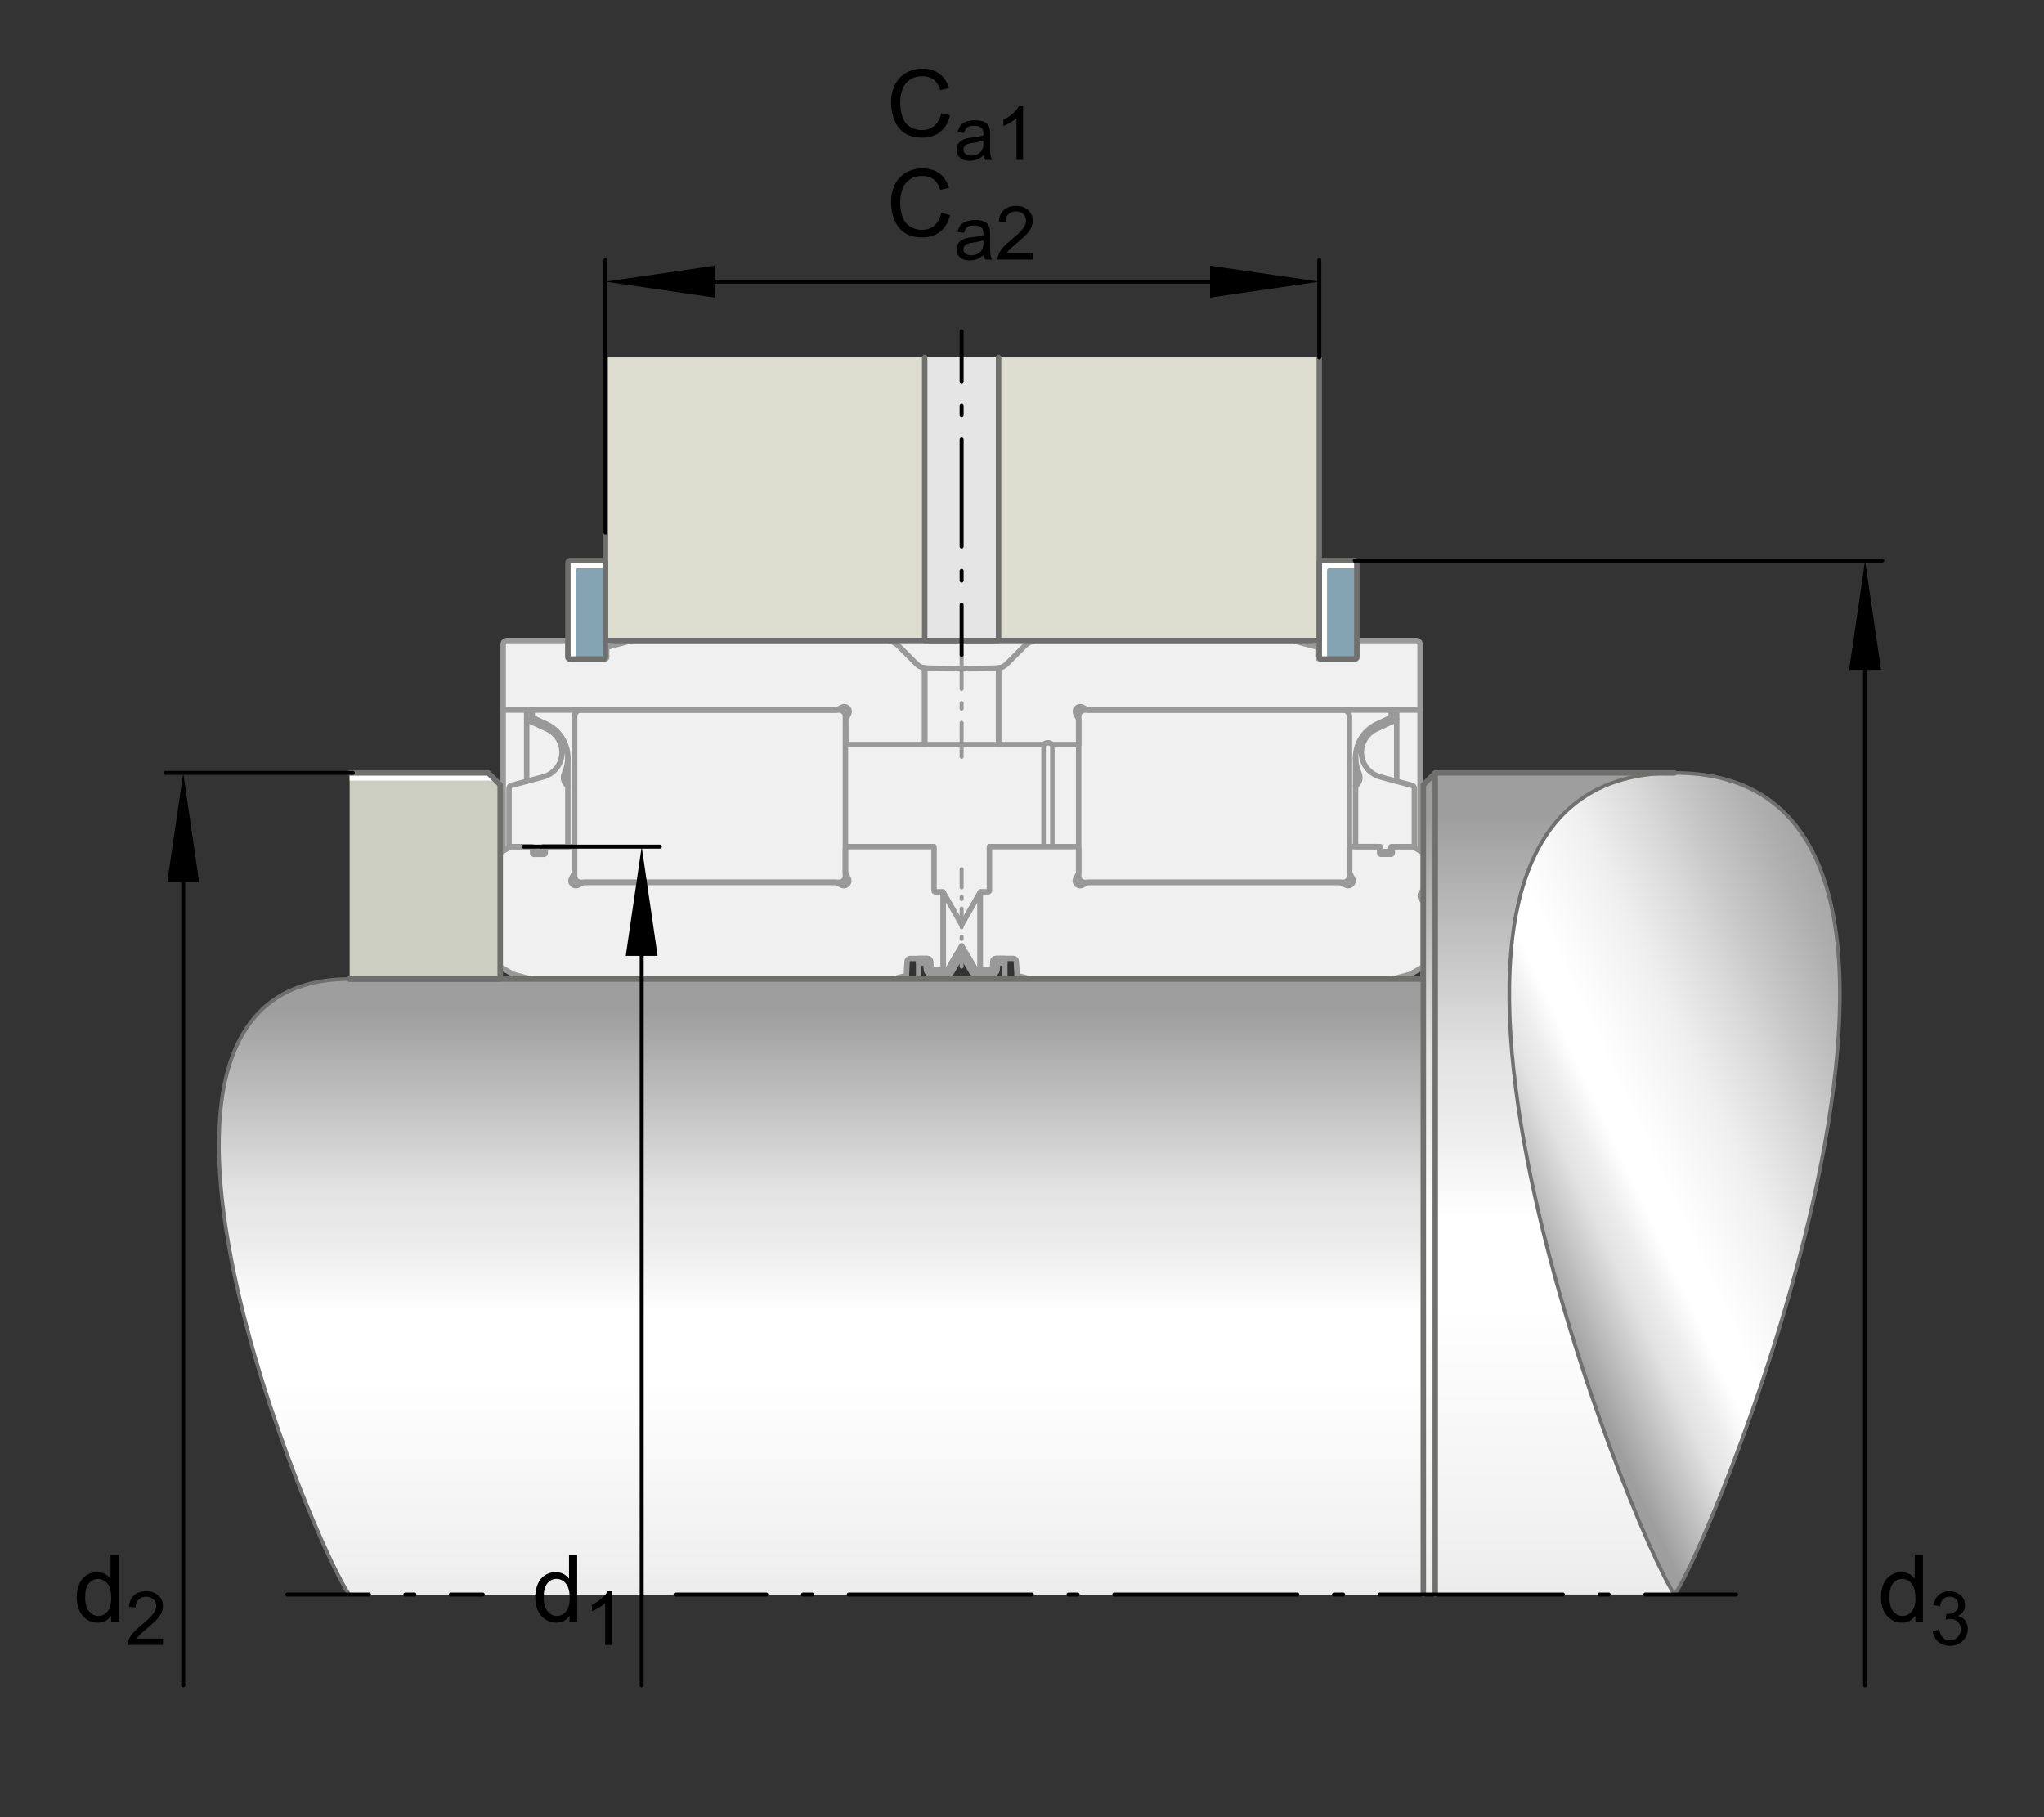 <?xml version="1.0" encoding="utf-8"?>
<!-- Generator: Adobe Illustrator 22.0.0, SVG Export Plug-In . SVG Version: 6.00 Build 0)  -->
<svg version="1.1" xmlns="http://www.w3.org/2000/svg" xmlns:xlink="http://www.w3.org/1999/xlink" x="0px" y="0px"
	 viewBox="0 0 127.559 113.386" style="enable-background:new 0 0 127.559 113.386;" xml:space="preserve">
<rect x="0" y="0" width="127.559" height="113.386" fill="#333333" stroke="none"/>
<g id="rahmen">
	<rect id="Rahmen_x5F_transp_2_" style="fill:none;" width="127.559" height="113.386"/>
</g>
<g id="diagramm_x5F_hintergrund">
</g>
<g id="fuellungen">
	<g>
		<path style="fill:#F0F0F0;" d="M32.518,59.015h54.987c0.617,0,1.117-0.5,1.117-1.117v-16.81c0-0.617-0.5-1.117-1.117-1.117H32.518
			c-0.617,0-1.117,0.5-1.117,1.117v16.81C31.4,58.514,31.901,59.015,32.518,59.015z"/>
		<path style="fill:#F0F0F0;" d="M58.865,55.679v4.818h-0.653l-0.122-0.122l-0.02-0.387c-0.005-0.103-0.089-0.183-0.192-0.183h-1.08
			c-0.103,0.001-0.186,0.08-0.191,0.183l-0.046,0.878l-0.845,0.226H33.135l-1.101-0.295l-0.82-0.473v-7.122l0.187-0.107l0.366-0.211
			l0.1-0.057h1.237l0.107,0.107l0.027,0.027v0.268c0,0.034,0.023,0.064,0.056,0.073c0.007,0.003,0.014,0.004,0.022,0.004h0.634
			c0.042,0,0.076-0.035,0.076-0.077V52.96l0.134-0.134h1.49c0.107,0,0.192,0.085,0.192,0.191v1.46l-0.176,0.339
			c-0.023,0.045-0.035,0.093-0.035,0.142c0,0.135,0.089,0.252,0.211,0.291c0.007,0.003,0.012,0.005,0.019,0.005v0.001
			c0.024,0.005,0.05,0.009,0.077,0.009c0.049,0,0.098-0.012,0.142-0.035l0.339-0.176h15.763l0.339,0.176
			c0.043,0.023,0.092,0.035,0.142,0.035c0.034,0,0.066-0.005,0.096-0.015V55.25c0.123-0.041,0.211-0.156,0.211-0.291
			c0-0.049-0.012-0.098-0.035-0.142l-0.176-0.339v-1.46c0-0.034,0.009-0.066,0.024-0.093c0.033-0.058,0.095-0.098,0.167-0.098h5.339
			v2.745h-0.001c0,0.043,0.035,0.077,0.077,0.077v-0.001h0.482v0.001L58.865,55.679z"/>
		<path style="fill:#F0F0F0;" d="M35.438,49.046v3.78h-1.535l-0.083,0.306h-0.527l-0.083-0.306h-1.444v-3.632h0.001
			c0-0.087,0.058-0.161,0.141-0.186h0.001l0.959-0.257l1.026-0.275c0.695-0.186,1.179-0.816,1.179-1.536
			c0-0.618-0.358-1.18-0.919-1.442v-0.001l-1.286-0.599v-0.596h0.268c0.043,0,0.077,0.034,0.077,0.076v0.385l0.882,0.412v-0.001
			c0.818,0.382,1.341,1.203,1.341,2.107c0,0.333-0.072,0.663-0.21,0.966v0.001c-0.039,0.084-0.06,0.177-0.06,0.271
			C35.168,48.726,35.268,48.924,35.438,49.046z"/>
		<path style="fill:#F0F0F0;" d="M88.622,40.2v4.101H67.896l-0.339-0.176v-0.001c-0.045-0.022-0.093-0.034-0.142-0.034
			c-0.169,0-0.308,0.137-0.308,0.308c0,0.049,0.012,0.098,0.035,0.141l0.171,0.329v1.592h-1.641
			c-0.072-0.073-0.171-0.115-0.274-0.115c-0.104,0-0.202,0.042-0.274,0.115h-2.81v-4.784c0.184-0.014,0.355-0.093,0.485-0.222
			l1.146-1.146c0.144-0.144,0.321-0.247,0.516-0.299l0.148-0.038h16.067l1.577,0.421v0.634c0.001,0.054,0.043,0.095,0.096,0.095
			v0.001h2.229c0.053,0,0.095-0.043,0.095-0.096V39.97h3.718C88.519,39.97,88.622,40.073,88.622,40.2z"/>
		<path style="fill:#F0F0F0;" d="M88.629,55.897c0,0.137,0.073,0.264,0.191,0.332v4.094l-0.82,0.473l-1.101,0.295H64.318
			l-0.845-0.226l-0.046-0.878c-0.005-0.103-0.089-0.183-0.191-0.183h-1.08c-0.103,0-0.187,0.08-0.192,0.183l-0.02,0.387
			l-0.122,0.122H61.17v-4.818l-0.001-0.001l0.018-0.03v-0.001h0.482v0.001c0.042,0,0.076-0.034,0.076-0.077h0.001v-2.745h5.376
			c0.106,0,0.192,0.085,0.192,0.191v1.46l-0.176,0.339c-0.023,0.045-0.035,0.093-0.035,0.142c0,0.135,0.089,0.252,0.211,0.291
			c0.03,0.011,0.062,0.016,0.096,0.016c0.049,0,0.098-0.012,0.142-0.035l0.339-0.176h15.763l0.339,0.176
			c0.045,0.023,0.093,0.035,0.142,0.035c0.027,0,0.053-0.004,0.077-0.011c0.007,0,0.012-0.003,0.018-0.004
			c0.123-0.041,0.213-0.157,0.213-0.293c0-0.049-0.012-0.098-0.035-0.141v-0.001l-0.177-0.339v-1.46h0.001
			c0-0.106,0.085-0.191,0.191-0.191h1.544l0.134,0.134v0.268c0,0.024,0.012,0.047,0.031,0.061c0.012,0.011,0.028,0.016,0.046,0.016
			h0.634c0.004,0,0.008,0,0.011-0.001c0.037-0.005,0.065-0.038,0.065-0.076V52.96l0.134-0.134h1.145l0.1,0.057l0.355,0.205
			l0.198,0.114v2.363C88.702,55.633,88.629,55.761,88.629,55.897z"/>
		<path style="fill:#F0F0F0;" d="M52.759,44.685v9.986c0,0.211-0.172,0.383-0.385,0.383H36.245c-0.213,0-0.385-0.172-0.385-0.383
			v-9.986c0-0.211,0.172-0.383,0.385-0.383h16.129C52.587,44.301,52.759,44.474,52.759,44.685z"/>
		<path style="fill:#F0F0F0;" d="M57.707,41.676v4.784h-4.923v-1.581l0.176-0.34c0.023-0.043,0.035-0.092,0.035-0.141
			c0-0.169-0.138-0.308-0.308-0.308c-0.049,0-0.098,0.012-0.141,0.035l-0.34,0.176H31.4V40.2c0-0.127,0.103-0.232,0.23-0.232v0.001
			h3.81v1.055c0,0.053,0.043,0.096,0.096,0.096h2.227c0.053,0,0.096-0.043,0.096-0.096v-0.634l1.576-0.421h15.976l0.146,0.038v0.001
			c0.195,0.051,0.373,0.154,0.516,0.298h0.001l1.146,1.146C57.352,41.582,57.524,41.662,57.707,41.676z"/>
		<path style="fill:#F0F0F0;" d="M88.267,49.194v3.632h-1.444l-0.083,0.306h-0.527l-0.081-0.306h-1.536v-3.78
			c0.169-0.122,0.27-0.32,0.27-0.528c0-0.093-0.019-0.187-0.058-0.271l-0.001-0.001c-0.138-0.303-0.21-0.633-0.21-0.966
			c0-0.904,0.523-1.725,1.341-2.107v0.001l0.882-0.412v-0.385h0.001c0-0.042,0.034-0.076,0.076-0.076h0.268v0.596l-1.286,0.599
			v0.001c-0.561,0.261-0.919,0.824-0.919,1.442c0,0.721,0.484,1.351,1.179,1.536l1.026,0.275l0.959,0.257h0.001
			C88.209,49.031,88.267,49.107,88.267,49.194z"/>
		<polygon style="fill:#F0F0F0;" points="62.316,41.676 62.316,46.46 57.707,46.46 57.707,41.676 57.765,41.681 57.856,41.684 
			58.155,41.695 58.434,41.703 58.766,41.711 59.043,41.715 59.338,41.721 59.644,41.723 59.959,41.725 60.273,41.723 
			60.583,41.722 60.883,41.718 61.166,41.712 61.427,41.707 61.733,41.698 61.983,41.691 62.258,41.68 62.315,41.676 		"/>
		<path style="fill:#F0F0F0;" d="M61.168,55.678l-1.152,2.012l-1.152-2.011v4.818h0.287l0.549-0.951
			c0.012-0.022,0.027-0.042,0.043-0.06l0.272-0.471l0.272,0.471c0.016,0.018,0.031,0.038,0.043,0.06l0.549,0.951h0.289v-4.818
			L61.168,55.678z"/>
		<path style="fill:#F0F0F0;" d="M84.213,44.685v9.986c0,0.211-0.172,0.383-0.385,0.383h-16.13c-0.211,0-0.383-0.172-0.383-0.383
			v-9.986c0-0.211,0.172-0.383,0.383-0.383h16.13C84.04,44.301,84.213,44.474,84.213,44.685z"/>
		<g>
			<path style="fill:#F0F0F0;" d="M58.097,60.497l-0.007-0.122l-0.02-0.387c-0.005-0.103-0.089-0.183-0.192-0.183h-0.549v0.289
				h0.421c0.02,0,0.038,0.016,0.038,0.037h0.001l0.019,0.363c0.008,0.164,0.144,0.291,0.306,0.291h0.966v-0.287H58.097z"/>
			<path style="fill:#F0F0F0;" d="M62.156,59.805c-0.103,0-0.187,0.08-0.192,0.183l-0.02,0.387l-0.007,0.122h-0.995v0.287h0.978
				c0.164,0,0.298-0.127,0.306-0.291h0.001l0.019-0.363h-0.001c0.001-0.02,0.018-0.037,0.039-0.037h0.421v-0.289H62.156z"/>
			<path style="fill:#F0F0F0;" d="M60.881,60.497l-0.549-0.951c-0.012-0.022-0.027-0.042-0.043-0.06
				c-0.068-0.077-0.167-0.123-0.272-0.123s-0.205,0.046-0.272,0.123c-0.016,0.018-0.031,0.038-0.043,0.06l-0.549,0.951h-0.071v0.287
				h0.061c0.11,0,0.211-0.058,0.266-0.153l0.477-0.826c0.027-0.047,0.077-0.076,0.133-0.076c0.054,0,0.106,0.028,0.133,0.076
				l0.477,0.826c0.056,0.095,0.157,0.153,0.267,0.153h0.048v-0.287H60.881z"/>
		</g>
		
			<line style="fill:none;stroke:#999999;stroke-width:0.34;stroke-linecap:round;stroke-linejoin:round;stroke-miterlimit:10;" x1="31.214" y1="61.092" x2="31.214" y2="60.324"/>
		
			<line style="fill:none;stroke:#999999;stroke-width:0.34;stroke-linecap:round;stroke-linejoin:round;stroke-miterlimit:10;" x1="31.4" y1="53.094" x2="31.4" y2="44.301"/>
		
			<line style="fill:none;stroke:#999999;stroke-width:0.34;stroke-linecap:round;stroke-linejoin:round;stroke-miterlimit:10;" x1="32.869" y1="48.751" x2="32.869" y2="44.898"/>
		
			<line style="fill:none;stroke:#999999;stroke-width:0.34;stroke-linecap:round;stroke-linejoin:round;stroke-miterlimit:10;" x1="35.438" y1="49.046" x2="35.438" y2="47.279"/>
		
			<line style="fill:none;stroke:#999999;stroke-width:0.34;stroke-linecap:round;stroke-linejoin:round;stroke-miterlimit:10;" x1="56.561" y1="60.865" x2="56.561" y2="61.092"/>
		
			<line style="fill:none;stroke:#999999;stroke-width:0.34;stroke-linecap:round;stroke-linejoin:round;stroke-miterlimit:10;" x1="63.473" y1="60.865" x2="63.473" y2="61.092"/>
		
			<line style="fill:none;stroke:#999999;stroke-width:0.283;stroke-linecap:round;stroke-linejoin:round;stroke-miterlimit:10;" x1="65.125" y1="52.825" x2="65.125" y2="46.46"/>
		
			<line style="fill:none;stroke:#999999;stroke-width:0.283;stroke-linecap:round;stroke-linejoin:round;stroke-miterlimit:10;" x1="65.674" y1="52.825" x2="65.674" y2="46.46"/>
		
			<line style="fill:none;stroke:#999999;stroke-width:0.34;stroke-linecap:round;stroke-linejoin:round;stroke-miterlimit:10;" x1="84.596" y1="49.046" x2="84.596" y2="47.279"/>
		
			<line style="fill:none;stroke:#999999;stroke-width:0.34;stroke-linecap:round;stroke-linejoin:round;stroke-miterlimit:10;" x1="87.165" y1="48.751" x2="87.165" y2="44.898"/>
		
			<line style="fill:none;stroke:#999999;stroke-width:0.34;stroke-linecap:round;stroke-linejoin:round;stroke-miterlimit:10;" x1="88.622" y1="53.087" x2="88.622" y2="44.301"/>
		
			<line style="fill:none;stroke:#999999;stroke-width:0.34;stroke-linecap:round;stroke-linejoin:round;stroke-miterlimit:10;" x1="88.82" y1="61.092" x2="88.82" y2="60.324"/>
		
			<line style="fill:none;stroke:#999999;stroke-width:0.34;stroke-linecap:round;stroke-linejoin:round;stroke-miterlimit:10;" x1="88.82" y1="56.229" x2="88.82" y2="55.564"/>
		
			<path style="fill:none;stroke:#999999;stroke-width:0.34;stroke-linecap:round;stroke-linejoin:round;stroke-miterlimit:10;" d="
			M58.865,55.679v4.818h-0.653l-0.122-0.122l-0.02-0.387c-0.005-0.103-0.089-0.183-0.192-0.183h-1.08
			c-0.103,0.001-0.186,0.08-0.191,0.183l-0.046,0.878l-0.845,0.226H33.135l-1.101-0.295l-0.82-0.473v-7.122l0.187-0.107l0.366-0.211
			l0.1-0.057h1.237l0.107,0.107l0.027,0.027v0.268c0,0.034,0.023,0.064,0.056,0.073c0.007,0.003,0.014,0.004,0.022,0.004h0.634
			c0.042,0,0.076-0.035,0.076-0.077V52.96l0.134-0.134h1.49c0.107,0,0.192,0.085,0.192,0.191v1.46l-0.176,0.339
			c-0.023,0.045-0.035,0.093-0.035,0.142c0,0.135,0.089,0.252,0.211,0.291c0.007,0.003,0.012,0.005,0.019,0.005v0.001
			c0.024,0.005,0.05,0.009,0.077,0.009c0.049,0,0.098-0.012,0.142-0.035l0.339-0.176h15.763l0.339,0.176
			c0.043,0.023,0.092,0.035,0.142,0.035c0.034,0,0.066-0.005,0.096-0.015V55.25c0.123-0.041,0.211-0.156,0.211-0.291
			c0-0.049-0.012-0.098-0.035-0.142l-0.176-0.339v-1.46c0-0.034,0.009-0.066,0.024-0.093c0.033-0.058,0.095-0.098,0.167-0.098h5.339
			v2.745h-0.001c0,0.043,0.035,0.077,0.077,0.077v-0.001h0.482v0.001L58.865,55.679z"/>
		
			<path style="fill:none;stroke:#999999;stroke-width:0.34;stroke-linecap:round;stroke-linejoin:round;stroke-miterlimit:10;" d="
			M35.438,49.046v3.78h-1.535l-0.083,0.306h-0.527l-0.083-0.306h-1.444v-3.632h0.001c0-0.087,0.058-0.161,0.141-0.186h0.001
			l0.959-0.257l1.026-0.275c0.695-0.186,1.179-0.816,1.179-1.536c0-0.618-0.358-1.18-0.919-1.442v-0.001l-1.286-0.599v-0.596h0.268
			c0.043,0,0.077,0.034,0.077,0.076v0.385l0.882,0.412v-0.001c0.818,0.382,1.341,1.203,1.341,2.107c0,0.333-0.072,0.663-0.21,0.966
			v0.001c-0.039,0.084-0.06,0.177-0.06,0.271C35.168,48.726,35.268,48.924,35.438,49.046z"/>
		
			<path style="fill:none;stroke:#999999;stroke-width:0.34;stroke-linecap:round;stroke-linejoin:round;stroke-miterlimit:10;" d="
			M88.622,40.2v4.101H67.896l-0.339-0.176v-0.001c-0.045-0.022-0.093-0.034-0.142-0.034c-0.169,0-0.308,0.137-0.308,0.308
			c0,0.049,0.012,0.098,0.035,0.141l0.171,0.329v1.592h-1.641c-0.072-0.073-0.171-0.115-0.274-0.115
			c-0.104,0-0.202,0.042-0.274,0.115h-2.81v-4.784c0.184-0.014,0.355-0.093,0.485-0.222l1.146-1.146
			c0.144-0.144,0.321-0.247,0.516-0.299l0.148-0.038h16.067l1.577,0.421v0.634c0.001,0.054,0.043,0.095,0.096,0.095v0.001h2.229
			c0.053,0,0.095-0.043,0.095-0.096V39.97h3.718C88.519,39.97,88.622,40.073,88.622,40.2z"/>
		
			<path style="fill:none;stroke:#999999;stroke-width:0.34;stroke-linecap:round;stroke-linejoin:round;stroke-miterlimit:10;" d="
			M88.629,55.897c0,0.137,0.073,0.264,0.191,0.332v4.094l-0.82,0.473l-1.101,0.295H64.318l-0.845-0.226l-0.046-0.878
			c-0.005-0.103-0.089-0.183-0.191-0.183h-1.08c-0.103,0-0.187,0.08-0.192,0.183l-0.02,0.387l-0.122,0.122H61.17v-4.818
			l-0.001-0.001l0.018-0.03v-0.001h0.482v0.001c0.042,0,0.076-0.034,0.076-0.077h0.001v-2.745h5.376
			c0.106,0,0.192,0.085,0.192,0.191v1.46l-0.176,0.339c-0.023,0.045-0.035,0.093-0.035,0.142c0,0.135,0.089,0.252,0.211,0.291
			c0.03,0.011,0.062,0.016,0.096,0.016c0.049,0,0.098-0.012,0.142-0.035l0.339-0.176h15.763l0.339,0.176
			c0.045,0.023,0.093,0.035,0.142,0.035c0.027,0,0.053-0.004,0.077-0.011c0.007,0,0.012-0.003,0.018-0.004
			c0.123-0.041,0.213-0.157,0.213-0.293c0-0.049-0.012-0.098-0.035-0.141v-0.001l-0.177-0.339v-1.46h0.001
			c0-0.106,0.085-0.191,0.191-0.191h1.544l0.134,0.134v0.268c0,0.024,0.012,0.047,0.031,0.061c0.012,0.011,0.028,0.016,0.046,0.016
			h0.634c0.004,0,0.008,0,0.011-0.001c0.037-0.005,0.065-0.038,0.065-0.076V52.96l0.134-0.134h1.145l0.1,0.057l0.355,0.205
			l0.198,0.114v2.363C88.702,55.633,88.629,55.761,88.629,55.897z"/>
		
			<path style="fill:none;stroke:#999999;stroke-width:0.34;stroke-linecap:round;stroke-linejoin:round;stroke-miterlimit:10;" d="
			M52.759,44.685v9.986c0,0.211-0.172,0.383-0.385,0.383H36.245c-0.213,0-0.385-0.172-0.385-0.383v-9.986
			c0-0.211,0.172-0.383,0.385-0.383h16.129C52.587,44.301,52.759,44.474,52.759,44.685z"/>
		
			<path style="fill:none;stroke:#999999;stroke-width:0.34;stroke-linecap:round;stroke-linejoin:round;stroke-miterlimit:10;" d="
			M57.707,41.676v4.784h-4.923v-1.581l0.176-0.34c0.023-0.043,0.035-0.092,0.035-0.141c0-0.169-0.138-0.308-0.308-0.308
			c-0.049,0-0.098,0.012-0.141,0.035l-0.34,0.176H31.4V40.2c0-0.127,0.103-0.232,0.23-0.232v0.001h3.81v1.055
			c0,0.053,0.043,0.096,0.096,0.096h2.227c0.053,0,0.096-0.043,0.096-0.096v-0.634l1.576-0.421h15.976l0.146,0.038v0.001
			c0.195,0.051,0.373,0.154,0.516,0.298h0.001l1.146,1.146C57.352,41.582,57.524,41.662,57.707,41.676z"/>
		
			<path style="fill:none;stroke:#999999;stroke-width:0.34;stroke-linecap:round;stroke-linejoin:round;stroke-miterlimit:10;" d="
			M88.267,49.194v3.632h-1.444l-0.083,0.306h-0.527l-0.081-0.306h-1.536v-3.78c0.169-0.122,0.27-0.32,0.27-0.528
			c0-0.093-0.019-0.187-0.058-0.271l-0.001-0.001c-0.138-0.303-0.21-0.633-0.21-0.966c0-0.904,0.523-1.725,1.341-2.107v0.001
			l0.882-0.412v-0.385h0.001c0-0.042,0.034-0.076,0.076-0.076h0.268v0.596l-1.286,0.599v0.001c-0.561,0.261-0.919,0.824-0.919,1.442
			c0,0.721,0.484,1.351,1.179,1.536l1.026,0.275l0.959,0.257h0.001C88.209,49.031,88.267,49.107,88.267,49.194z"/>
		
			<polygon style="fill:none;stroke:#999999;stroke-width:0.34;stroke-linecap:round;stroke-linejoin:round;stroke-miterlimit:10;" points="
			62.316,41.676 62.316,46.46 57.707,46.46 57.707,41.676 57.765,41.681 57.856,41.684 58.155,41.695 58.434,41.703 58.766,41.711 
			59.043,41.715 59.338,41.721 59.644,41.723 59.959,41.725 60.273,41.723 60.583,41.722 60.883,41.718 61.166,41.712 
			61.427,41.707 61.733,41.698 61.983,41.691 62.258,41.68 62.315,41.676 		"/>
		
			<path style="fill:none;stroke:#999999;stroke-width:0.34;stroke-linecap:round;stroke-linejoin:round;stroke-miterlimit:10;" d="
			M61.168,55.678l-1.152,2.012l-1.152-2.011v4.818h0.287l0.549-0.951c0.012-0.022,0.027-0.042,0.043-0.06l0.272-0.471l0.272,0.471
			c0.016,0.018,0.031,0.038,0.043,0.06l0.549,0.951h0.289v-4.818L61.168,55.678z"/>
		
			<path style="fill:none;stroke:#999999;stroke-width:0.34;stroke-linecap:round;stroke-linejoin:round;stroke-miterlimit:10;" d="
			M84.213,44.685v9.986c0,0.211-0.172,0.383-0.385,0.383h-16.13c-0.211,0-0.383-0.172-0.383-0.383v-9.986
			c0-0.211,0.172-0.383,0.383-0.383h16.13C84.04,44.301,84.213,44.474,84.213,44.685z"/>
		
			<line style="fill:none;stroke:#999999;stroke-width:0.34;stroke-linecap:round;stroke-linejoin:round;stroke-miterlimit:10;" x1="62.705" y1="60.093" x2="62.705" y2="61.092"/>
		
			<line style="fill:none;stroke:#999999;stroke-width:0.34;stroke-linecap:round;stroke-linejoin:round;stroke-miterlimit:10;" x1="57.329" y1="60.093" x2="57.329" y2="61.092"/>
		
			<path style="fill:none;stroke:#999999;stroke-width:0.34;stroke-linecap:round;stroke-linejoin:round;stroke-miterlimit:10;" d="
			M59.081,60.497v0.287h-0.966c-0.163,0-0.298-0.127-0.306-0.291L57.79,60.13h-0.001c0-0.02-0.018-0.037-0.038-0.037h-0.421v-0.289
			h0.549c0.103,0,0.187,0.08,0.192,0.183l0.02,0.387l0.007,0.122H59.081z M62.156,59.805c-0.103,0-0.187,0.08-0.192,0.183
			l-0.02,0.387l-0.007,0.122h-0.995v0.287h0.978c0.164,0,0.298-0.127,0.306-0.291h0.001l0.019-0.363h-0.001
			c0.001-0.02,0.018-0.037,0.039-0.037h0.421v-0.289H62.156z M60.881,60.497l-0.549-0.951c-0.012-0.022-0.027-0.042-0.043-0.06
			c-0.068-0.077-0.167-0.123-0.272-0.123s-0.205,0.046-0.272,0.123c-0.016,0.018-0.031,0.038-0.043,0.06l-0.549,0.951h-0.071v0.287
			h0.061c0.11,0,0.211-0.058,0.266-0.153l0.477-0.826c0.027-0.047,0.077-0.076,0.133-0.076c0.054,0,0.106,0.028,0.133,0.076
			l0.477,0.826c0.056,0.095,0.157,0.153,0.267,0.153h0.048v-0.287H60.881z"/>
		<g>
			<g>
				
					<line style="fill:none;stroke:#999999;stroke-width:0.25;stroke-linecap:round;stroke-linejoin:round;" x1="60.011" y1="60.311" x2="60.011" y2="59.177"/>
				
					<line style="fill:none;stroke:#999999;stroke-width:0.25;stroke-linecap:round;stroke-linejoin:round;stroke-dasharray:0.146,0.586;" x1="60.011" y1="58.591" x2="60.011" y2="58.152"/>
				
					<line style="fill:none;stroke:#999999;stroke-width:0.25;stroke-linecap:round;stroke-linejoin:round;stroke-dasharray:1.172,0.586,0.146,0.586;" x1="60.011" y1="57.859" x2="60.011" y2="55.662"/>
				
					<line style="fill:none;stroke:#999999;stroke-width:0.25;stroke-linecap:round;stroke-linejoin:round;" x1="60.011" y1="55.369" x2="60.011" y2="54.235"/>
			</g>
		</g>
		<g>
			<g>
				
					<line style="fill:none;stroke:#999999;stroke-width:0.249;stroke-linecap:round;stroke-linejoin:round;" x1="60.011" y1="47.226" x2="60.011" y2="45.1"/>
				
					<line style="fill:none;stroke:#999999;stroke-width:0.249;stroke-linecap:round;stroke-linejoin:round;stroke-dasharray:0.352,0.879;" x1="60.011" y1="44.22" x2="60.011" y2="43.429"/>
				
					<line style="fill:none;stroke:#999999;stroke-width:0.249;stroke-linecap:round;stroke-linejoin:round;" x1="60.011" y1="42.99" x2="60.011" y2="40.864"/>
			</g>
		</g>
	</g>
	<rect x="37.783" y="22.299" style="fill:#DDDDD0;" width="44.549" height="17.671"/>
	<path style="fill:#84A3B3;" d="M37.651,34.976h-2.078c-0.073,0-0.132,0.059-0.132,0.132v5.881c0,0.073,0.059,0.132,0.132,0.132
		h2.078c0.073,0,0.132-0.059,0.132-0.132v-5.881C37.783,35.035,37.724,34.976,37.651,34.976z"/>
	<path style="fill:#84A3B3;" d="M82.464,34.976h2.078c0.073,0,0.132,0.059,0.132,0.132v5.881c0,0.073-0.059,0.132-0.132,0.132
		h-2.078c-0.073,0-0.132-0.059-0.132-0.132v-5.881C82.332,35.035,82.391,34.976,82.464,34.976z"/>
	<path style="fill:#CDCEC2;" d="M31.214,61.092h-9.393V48.226h8.649c0.291,0.291,0.454,0.454,0.744,0.744V61.092z"/>
</g>
<g id="lichtkanten">
	<g id="festeKanten_1_">
	</g>
	<g>
		<defs>
			<rect id="SVGID_1_" x="37.783" y="22.299" width="44.549" height="17.671"/>
		</defs>
		<clipPath id="SVGID_2_">
			<use xlink:href="#SVGID_1_"  style="overflow:visible;"/>
		</clipPath>
		<g style="clip-path:url(#SVGID_2_);">
			<g>
				<polygon style="fill:#FFFFFF;" points="38.265,276.039 82.332,276.039 82.332,275.557 37.783,275.557 37.783,295.088 
					38.265,295.088 				"/>
			</g>
		</g>
	</g>
	<g>
		<defs>
			<path id="SVGID_3_" d="M31.214,61.092h-9.393V48.226h8.649c0.291,0.291,0.454,0.454,0.744,0.744V61.092z"/>
		</defs>
		<clipPath id="SVGID_4_">
			<use xlink:href="#SVGID_3_"  style="overflow:visible;"/>
		</clipPath>
		<g style="clip-path:url(#SVGID_4_);">
			<g>
				<path style="fill:#FFFFFF;" d="M20.442,48.708h10.509c0.102,0.102,0.18,0.18,0.262,0.262l0,0
					c-0.291-0.291-0.454-0.453-0.744-0.744H19.96v12.865h0.482V48.708z"/>
			</g>
		</g>
	</g>
	<g>
		<g>
			<path style="fill:#FFFFFF;" d="M35.922,35.59c0-0.073,0.059-0.132,0.132-0.132h1.729v-0.35c0-0.073-0.059-0.132-0.132-0.132
				h-2.078c-0.073,0-0.132,0.059-0.132,0.132v5.881c0,0.073,0.059,0.132,0.132,0.132h0.35V35.59z"/>
		</g>
	</g>
	<g>
		<g>
			<path style="fill:#FFFFFF;" d="M82.814,35.59c0-0.073,0.059-0.132,0.132-0.132h1.729v-0.35c0-0.073-0.059-0.132-0.132-0.132
				h-2.078c-0.073,0-0.132,0.059-0.132,0.132v5.881c0,0.073,0.059,0.132,0.132,0.132h0.35V35.59z"/>
		</g>
	</g>
</g>
<g id="festeKanten">
</g>
<g id="konturen">
	<g>
		<g>
			<g>
				<linearGradient id="SVGID_5_" gradientUnits="userSpaceOnUse" x1="51.243" y1="61.091" x2="51.243" y2="127.238">
					<stop  offset="0.03" style="stop-color:#9E9E9E"/>
					<stop  offset="0.2" style="stop-color:#E3E3E3"/>
					<stop  offset="0.249" style="stop-color:#ECECEC"/>
					<stop  offset="0.315" style="stop-color:#FFFFFF"/>
					<stop  offset="0.375" style="stop-color:#FFFFFF"/>
					<stop  offset="0.47" style="stop-color:#F7F7F7"/>
					<stop  offset="0.558" style="stop-color:#EFEFEF"/>
					<stop  offset="0.696" style="stop-color:#D9D9D9"/>
					<stop  offset="0.775" style="stop-color:#C9C9C9"/>
					<stop  offset="0.92" style="stop-color:#B0B0B0"/>
					<stop  offset="1" style="stop-color:#A6A6A6"/>
				</linearGradient>
				<path style="fill:url(#SVGID_5_);" d="M88.824,61.091H21.796v0c-17.236,0.002-2.037,35.646,0,38.403v0.001h0.001
					c0,0,0.001,0.001,0.001,0.002c0,0,0.001-0.001,0.001-0.002h67.025V61.091z"/>
			</g>
		</g>
		
			<line style="fill:none;stroke:#6F6F6E;stroke-width:0.34;stroke-linecap:round;stroke-linejoin:round;stroke-miterlimit:10;" x1="21.797" y1="61.091" x2="88.824" y2="61.091"/>
		
			<path style="fill:none;stroke:#6F6F6E;stroke-width:0.227;stroke-linecap:round;stroke-linejoin:round;stroke-miterlimit:10;" d="
			M21.797,99.496c-2.032-2.743-17.242-38.405,0-38.405"/>
	</g>
	<g>
		<linearGradient id="SVGID_6_" gradientUnits="userSpaceOnUse" x1="96.663" y1="48.226" x2="96.663" y2="136.528">
			<stop  offset="0.03" style="stop-color:#9E9E9E"/>
			<stop  offset="0.2" style="stop-color:#E3E3E3"/>
			<stop  offset="0.249" style="stop-color:#ECECEC"/>
			<stop  offset="0.315" style="stop-color:#FFFFFF"/>
			<stop  offset="0.375" style="stop-color:#FFFFFF"/>
			<stop  offset="0.47" style="stop-color:#F7F7F7"/>
			<stop  offset="0.558" style="stop-color:#EFEFEF"/>
			<stop  offset="0.696" style="stop-color:#D9D9D9"/>
			<stop  offset="0.775" style="stop-color:#C9C9C9"/>
			<stop  offset="0.92" style="stop-color:#B0B0B0"/>
			<stop  offset="1" style="stop-color:#A6A6A6"/>
		</linearGradient>
		<path style="fill:url(#SVGID_6_);" d="M88.822,99.494h15.682V48.226H89.566c-0.291,0.291-0.454,0.454-0.744,0.744V99.494z"/>
		<linearGradient id="SVGID_7_" gradientUnits="userSpaceOnUse" x1="119.285" y1="66.356" x2="94.341" y2="77.987">
			<stop  offset="0.005" style="stop-color:#A6A6A6"/>
			<stop  offset="0.08" style="stop-color:#B0B0B0"/>
			<stop  offset="0.225" style="stop-color:#C9C9C9"/>
			<stop  offset="0.305" style="stop-color:#D9D9D9"/>
			<stop  offset="0.442" style="stop-color:#EFEFEF"/>
			<stop  offset="0.53" style="stop-color:#F7F7F7"/>
			<stop  offset="0.624" style="stop-color:#FFFFFF"/>
			<stop  offset="0.685" style="stop-color:#FFFFFF"/>
			<stop  offset="0.749" style="stop-color:#ECECEC"/>
			<stop  offset="0.798" style="stop-color:#E3E3E3"/>
			<stop  offset="0.972" style="stop-color:#9E9E9E"/>
		</linearGradient>
		<path style="fill:url(#SVGID_7_);" d="M104.504,99.496c2.577-3.662,21.868-51.27,0-51.27
			C82.643,48.226,101.923,95.834,104.504,99.496z"/>
		
			<path style="fill:none;stroke:#6F6F6E;stroke-width:0.227;stroke-linecap:round;stroke-linejoin:round;stroke-miterlimit:10;" d="
			M104.504,99.496c2.577-3.662,21.868-51.27,0-51.27C82.643,48.226,101.923,95.834,104.504,99.496z"/>
		
			<line style="fill:none;stroke:#6F6F6E;stroke-width:0.34;stroke-linecap:round;stroke-linejoin:round;stroke-miterlimit:10;" x1="89.568" y1="48.226" x2="89.568" y2="99.494"/>
		
			<path style="fill:none;stroke:#6F6F6E;stroke-width:0.34;stroke-linecap:round;stroke-linejoin:round;stroke-miterlimit:10;" d="
			M104.504,48.226H89.568c-0.291,0.291-0.454,0.454-0.744,0.744v50.524"/>
	</g>
	<path style="fill:none;stroke:#6F6F6E;stroke-width:0.34;stroke-linecap:round;stroke-linejoin:round;stroke-miterlimit:10;" d="
		M21.821,48.226h8.649c0.291,0.291,0.454,0.454,0.744,0.744v12.121h-9.393"/>
	<polyline style="fill:none;stroke:#6F6F6E;stroke-width:0.34;stroke-linejoin:round;stroke-miterlimit:10;" points="
		37.783,22.299 37.783,39.97 82.332,39.97 82.332,22.299 	"/>
	<path style="fill:none;stroke:#6F6F6E;stroke-width:0.34;stroke-linecap:round;stroke-linejoin:round;stroke-miterlimit:10;" d="
		M37.651,34.976h-2.078c-0.073,0-0.132,0.059-0.132,0.132v5.881c0,0.073,0.059,0.132,0.132,0.132h2.078
		c0.073,0,0.132-0.059,0.132-0.132v-5.881C37.783,35.035,37.724,34.976,37.651,34.976z"/>
	<path style="fill:none;stroke:#6F6F6E;stroke-width:0.34;stroke-linecap:round;stroke-linejoin:round;stroke-miterlimit:10;" d="
		M82.464,34.976h2.078c0.073,0,0.132,0.059,0.132,0.132v5.881c0,0.073-0.059,0.132-0.132,0.132h-2.078
		c-0.073,0-0.132-0.059-0.132-0.132v-5.881C82.332,35.035,82.391,34.976,82.464,34.976z"/>
	
		<polyline style="fill:#E5E5E5;stroke:#6F6F6E;stroke-width:0.34;stroke-linecap:round;stroke-linejoin:round;stroke-miterlimit:10;" points="
		62.316,22.299 62.316,39.97 57.707,39.97 57.707,22.299 	"/>
</g>
<g id="masslinien_x5F_masspfeile">
	<g>
		<g>
			
				<line style="fill:none;stroke:#000000;stroke-width:0.25;stroke-linecap:round;stroke-linejoin:round;" x1="60.011" y1="40.864" x2="60.011" y2="37.746"/>
			
				<line style="fill:none;stroke:#000000;stroke-width:0.25;stroke-linecap:round;stroke-linejoin:round;stroke-dasharray:0.607,1.517;" x1="60.011" y1="36.228" x2="60.011" y2="34.863"/>
			
				<line style="fill:none;stroke:#000000;stroke-width:0.25;stroke-linecap:round;stroke-linejoin:round;stroke-dasharray:6.676,1.517,0.607,1.517;" x1="60.011" y1="34.104" x2="60.011" y2="24.546"/>
			
				<line style="fill:none;stroke:#000000;stroke-width:0.25;stroke-linecap:round;stroke-linejoin:round;" x1="60.011" y1="23.788" x2="60.011" y2="20.67"/>
		</g>
	</g>
	<g>
		<g>
			
				<line style="fill:none;stroke:#000000;stroke-width:0.25;stroke-linecap:round;stroke-linejoin:round;" x1="116.393" y1="105.164" x2="116.393" y2="40.713"/>
			<g>
				<polygon points="117.388,41.794 116.394,34.976 115.399,41.794 				"/>
			</g>
		</g>
	</g>
	<g>
		<g>
			
				<line style="fill:none;stroke:#000000;stroke-width:0.25;stroke-linecap:round;stroke-linejoin:round;" x1="11.434" y1="105.164" x2="11.434" y2="53.964"/>
			<g>
				<polygon points="12.428,55.044 11.435,48.226 10.439,55.044 				"/>
			</g>
		</g>
	</g>
	
		<line style="fill:none;stroke:#000000;stroke-width:0.25;stroke-linecap:round;stroke-linejoin:round;stroke-miterlimit:10.433;" x1="117.468" y1="34.976" x2="84.542" y2="34.976"/>
	
		<line style="fill:none;stroke:#000000;stroke-width:0.25;stroke-linecap:round;stroke-linejoin:round;stroke-miterlimit:10.433;" x1="10.331" y1="48.226" x2="22.017" y2="48.226"/>
	<g>
		<g>
			
				<line style="fill:none;stroke:#000000;stroke-width:0.25;stroke-linecap:round;stroke-linejoin:round;" x1="40.045" y1="105.164" x2="40.045" y2="58.563"/>
			<g>
				<polygon points="41.039,59.644 40.046,52.826 39.05,59.644 				"/>
			</g>
		</g>
	</g>
	
		<line style="fill:none;stroke:#000000;stroke-width:0.25;stroke-linecap:round;stroke-linejoin:round;stroke-miterlimit:10.433;" x1="41.179" y1="52.826" x2="32.688" y2="52.826"/>
	
		<line style="fill:none;stroke:#000000;stroke-width:0.25;stroke-linecap:round;stroke-linejoin:round;stroke-miterlimit:10.433;" x1="82.332" y1="16.229" x2="82.332" y2="22.299"/>
	
		<line style="fill:none;stroke:#000000;stroke-width:0.25;stroke-linecap:round;stroke-linejoin:round;stroke-miterlimit:10.433;" x1="37.783" y1="16.23" x2="37.783" y2="33.23"/>
	<g>
		<g>
			
				<line style="fill:none;stroke:#000000;stroke-width:0.25;stroke-linecap:round;stroke-linejoin:round;" x1="76.595" y1="17.575" x2="43.522" y2="17.575"/>
			<g>
				<polygon points="75.514,16.58 82.332,17.574 75.514,18.569 				"/>
			</g>
			<g>
				<polygon points="44.602,16.58 37.785,17.574 44.602,18.569 				"/>
			</g>
		</g>
	</g>
	
		<line style="fill:none;stroke:#000000;stroke-width:0.25;stroke-linecap:round;stroke-linejoin:round;stroke-miterlimit:10.433;stroke-dasharray:5.102,2.268,0.567,2.268;" x1="17.926" y1="99.496" x2="30.128" y2="99.496"/>
	<g>
		<g>
			
				<line style="fill:none;stroke:#000000;stroke-width:0.25;stroke-linecap:round;stroke-linejoin:round;" x1="108.348" y1="99.496" x2="102.678" y2="99.496"/>
			
				<line style="fill:none;stroke:#000000;stroke-width:0.25;stroke-linecap:round;stroke-linejoin:round;stroke-dasharray:0.571,2.286;" x1="100.393" y1="99.496" x2="98.678" y2="99.496"/>
			
				<line style="fill:none;stroke:#000000;stroke-width:0.25;stroke-linecap:round;stroke-linejoin:round;stroke-dasharray:11.428,2.286,0.571,2.286;" x1="97.536" y1="99.496" x2="48.966" y2="99.496"/>
			
				<line style="fill:none;stroke:#000000;stroke-width:0.25;stroke-linecap:round;stroke-linejoin:round;" x1="47.824" y1="99.496" x2="42.154" y2="99.496"/>
		</g>
	</g>
</g>
<g id="_x30_k_x5F_0k">
	<g>
		<path d="M119.527,101.183v-0.381c-0.191,0.299-0.473,0.449-0.845,0.449c-0.24,0-0.462-0.066-0.663-0.199
			c-0.202-0.132-0.358-0.318-0.469-0.556c-0.111-0.237-0.167-0.511-0.167-0.82c0-0.301,0.051-0.574,0.151-0.82
			c0.1-0.245,0.251-0.433,0.451-0.564c0.201-0.131,0.426-0.196,0.674-0.196c0.182,0,0.344,0.039,0.486,0.115
			c0.142,0.077,0.257,0.177,0.347,0.3v-1.495h0.509v4.166H119.527z M117.91,99.676c0,0.387,0.081,0.676,0.244,0.867
			c0.163,0.191,0.355,0.287,0.577,0.287c0.224,0,0.413-0.091,0.569-0.274c0.156-0.183,0.234-0.462,0.234-0.837
			c0-0.413-0.079-0.716-0.238-0.91c-0.159-0.193-0.355-0.29-0.588-0.29c-0.228,0-0.418,0.093-0.57,0.278
			S117.91,99.277,117.91,99.676z"/>
		<path d="M120.617,101.758l0.409-0.055c0.048,0.232,0.127,0.399,0.24,0.501c0.113,0.103,0.251,0.153,0.413,0.153
			c0.192,0,0.354-0.066,0.487-0.2c0.133-0.134,0.199-0.299,0.199-0.496c0-0.188-0.062-0.343-0.185-0.465
			c-0.123-0.122-0.278-0.183-0.468-0.183c-0.078,0-0.174,0.015-0.289,0.045l0.045-0.359c0.027,0.003,0.05,0.004,0.066,0.004
			c0.174,0,0.331-0.045,0.471-0.136s0.209-0.231,0.209-0.42c0-0.15-0.051-0.274-0.152-0.373s-0.232-0.148-0.394-0.148
			c-0.159,0-0.291,0.05-0.397,0.15s-0.175,0.25-0.205,0.45l-0.409-0.073c0.051-0.274,0.164-0.487,0.342-0.638
			c0.177-0.151,0.397-0.227,0.661-0.227c0.182,0,0.35,0.039,0.502,0.117c0.153,0.078,0.271,0.185,0.352,0.319
			c0.081,0.135,0.122,0.278,0.122,0.43c0,0.144-0.039,0.275-0.116,0.394s-0.191,0.212-0.344,0.282
			c0.197,0.045,0.351,0.14,0.46,0.283c0.108,0.143,0.163,0.322,0.163,0.538c0,0.291-0.105,0.538-0.318,0.74
			c-0.212,0.203-0.48,0.304-0.805,0.304c-0.292,0-0.535-0.087-0.729-0.261S120.644,102.035,120.617,101.758z"/>
	</g>
	<g>
		<path d="M6.932,101.183v-0.381c-0.191,0.299-0.473,0.449-0.844,0.449c-0.241,0-0.462-0.066-0.664-0.199
			c-0.202-0.132-0.358-0.318-0.469-0.556c-0.111-0.237-0.167-0.511-0.167-0.82c0-0.301,0.05-0.574,0.151-0.82
			c0.1-0.245,0.251-0.433,0.452-0.564s0.425-0.196,0.674-0.196c0.182,0,0.344,0.039,0.486,0.115s0.257,0.177,0.347,0.3v-1.495h0.509
			v4.166H6.932z M5.315,99.676c0,0.387,0.082,0.676,0.245,0.867c0.163,0.191,0.355,0.287,0.577,0.287
			c0.224,0,0.414-0.091,0.57-0.274c0.156-0.183,0.234-0.462,0.234-0.837c0-0.413-0.08-0.716-0.239-0.91
			c-0.159-0.193-0.355-0.29-0.588-0.29c-0.228,0-0.417,0.093-0.57,0.278C5.391,98.984,5.315,99.277,5.315,99.676z"/>
		<path d="M10.171,102.245v0.393H7.968c-0.003-0.099,0.013-0.193,0.047-0.284c0.056-0.15,0.146-0.298,0.27-0.443
			s0.302-0.313,0.536-0.505c0.362-0.297,0.607-0.532,0.734-0.706c0.127-0.174,0.191-0.338,0.191-0.492
			c0-0.162-0.058-0.299-0.174-0.411c-0.116-0.111-0.267-0.167-0.453-0.167c-0.197,0-0.355,0.059-0.473,0.177
			s-0.178,0.282-0.18,0.491l-0.42-0.043c0.029-0.314,0.137-0.553,0.325-0.717c0.188-0.165,0.44-0.247,0.757-0.247
			c0.32,0,0.573,0.089,0.759,0.266c0.187,0.177,0.28,0.397,0.28,0.659c0,0.134-0.027,0.265-0.082,0.394
			c-0.054,0.129-0.145,0.265-0.271,0.407c-0.126,0.143-0.337,0.338-0.631,0.587c-0.246,0.206-0.403,0.346-0.473,0.419
			c-0.07,0.073-0.127,0.147-0.173,0.222H10.171z"/>
	</g>
	<g>
		<path d="M35.545,101.183v-0.381c-0.191,0.299-0.473,0.449-0.844,0.449c-0.241,0-0.462-0.066-0.664-0.199
			c-0.201-0.132-0.357-0.318-0.469-0.556c-0.11-0.237-0.166-0.511-0.166-0.82c0-0.301,0.05-0.574,0.15-0.82
			c0.101-0.245,0.251-0.433,0.452-0.564c0.2-0.131,0.425-0.196,0.674-0.196c0.182,0,0.344,0.039,0.485,0.115
			c0.143,0.077,0.258,0.177,0.347,0.3v-1.495h0.509v4.166H35.545z M33.928,99.676c0,0.387,0.082,0.676,0.245,0.867
			c0.162,0.191,0.354,0.287,0.576,0.287c0.224,0,0.414-0.091,0.57-0.274c0.156-0.183,0.234-0.462,0.234-0.837
			c0-0.413-0.08-0.716-0.239-0.91c-0.159-0.193-0.354-0.29-0.588-0.29c-0.228,0-0.417,0.093-0.569,0.278
			C34.004,98.984,33.928,99.277,33.928,99.676z"/>
		<path d="M38.175,102.638h-0.409v-2.607c-0.099,0.094-0.228,0.188-0.388,0.282c-0.16,0.094-0.304,0.165-0.431,0.211v-0.396
			c0.229-0.108,0.429-0.238,0.6-0.391c0.172-0.153,0.293-0.302,0.364-0.446h0.264V102.638z"/>
	</g>
	<g>
		<g>
			<path d="M58.742,13.28l0.551,0.139c-0.115,0.453-0.323,0.798-0.624,1.036c-0.3,0.238-0.667,0.357-1.101,0.357
				c-0.449,0-0.814-0.092-1.096-0.274c-0.281-0.183-0.495-0.448-0.643-0.794c-0.146-0.347-0.22-0.719-0.22-1.117
				c0-0.434,0.083-0.813,0.248-1.135c0.166-0.323,0.402-0.568,0.708-0.736c0.306-0.167,0.643-0.251,1.011-0.251
				c0.416,0,0.767,0.106,1.051,0.318c0.284,0.212,0.482,0.511,0.594,0.896l-0.542,0.127c-0.097-0.303-0.237-0.523-0.421-0.662
				c-0.184-0.138-0.415-0.208-0.693-0.208c-0.32,0-0.588,0.077-0.803,0.23s-0.366,0.359-0.453,0.618
				c-0.088,0.258-0.131,0.525-0.131,0.8c0,0.354,0.052,0.664,0.154,0.928c0.104,0.265,0.265,0.462,0.482,0.593
				s0.453,0.196,0.707,0.196c0.309,0,0.57-0.089,0.784-0.267C58.521,13.895,58.665,13.63,58.742,13.28z"/>
			<path d="M61.406,15.898c-0.152,0.129-0.298,0.22-0.438,0.273c-0.14,0.053-0.29,0.08-0.451,0.08c-0.265,0-0.469-0.065-0.611-0.194
				c-0.143-0.13-0.214-0.295-0.214-0.497c0-0.118,0.027-0.226,0.081-0.324s0.124-0.176,0.211-0.235
				c0.088-0.059,0.186-0.104,0.295-0.134c0.08-0.021,0.201-0.042,0.363-0.061c0.331-0.04,0.574-0.086,0.73-0.141
				c0.001-0.056,0.002-0.092,0.002-0.107c0-0.167-0.039-0.284-0.116-0.353c-0.104-0.092-0.26-0.139-0.466-0.139
				c-0.192,0-0.335,0.034-0.426,0.102c-0.092,0.067-0.16,0.187-0.204,0.358l-0.4-0.055c0.037-0.171,0.097-0.31,0.18-0.415
				c0.084-0.105,0.204-0.186,0.362-0.243c0.157-0.057,0.34-0.085,0.548-0.085c0.206,0,0.373,0.024,0.502,0.073
				c0.129,0.048,0.224,0.109,0.284,0.183c0.061,0.074,0.104,0.167,0.127,0.279c0.014,0.07,0.021,0.195,0.021,0.377v0.545
				c0,0.38,0.009,0.621,0.026,0.722c0.018,0.101,0.052,0.198,0.104,0.29h-0.428C61.445,16.111,61.417,16.011,61.406,15.898z
				 M61.371,14.984c-0.148,0.061-0.372,0.112-0.669,0.155c-0.168,0.024-0.287,0.052-0.356,0.082c-0.07,0.03-0.124,0.074-0.162,0.133
				c-0.037,0.058-0.057,0.123-0.057,0.194c0,0.109,0.042,0.2,0.124,0.273c0.083,0.073,0.203,0.109,0.362,0.109
				c0.158,0,0.298-0.034,0.421-0.104c0.123-0.069,0.213-0.163,0.271-0.283c0.044-0.093,0.066-0.229,0.066-0.409V14.984z"/>
			<path d="M64.456,15.802v0.393h-2.203c-0.003-0.099,0.014-0.193,0.048-0.284c0.057-0.15,0.146-0.298,0.27-0.443
				c0.124-0.146,0.302-0.313,0.535-0.505c0.362-0.297,0.607-0.532,0.734-0.706c0.128-0.174,0.191-0.338,0.191-0.492
				c0-0.162-0.059-0.299-0.174-0.411c-0.116-0.111-0.268-0.167-0.454-0.167c-0.196,0-0.354,0.059-0.473,0.177
				s-0.178,0.282-0.18,0.491l-0.421-0.043c0.029-0.314,0.138-0.553,0.325-0.717c0.188-0.165,0.44-0.247,0.758-0.247
				c0.319,0,0.572,0.089,0.759,0.266s0.28,0.397,0.28,0.659c0,0.134-0.027,0.265-0.082,0.394s-0.146,0.265-0.271,0.407
				c-0.127,0.143-0.337,0.338-0.632,0.587c-0.245,0.206-0.402,0.346-0.473,0.419c-0.069,0.073-0.127,0.147-0.173,0.222H64.456z"/>
		</g>
	</g>
	<g>
		<g>
			<path d="M58.742,7.059l0.551,0.139c-0.115,0.453-0.323,0.798-0.624,1.036c-0.3,0.238-0.667,0.357-1.101,0.357
				c-0.449,0-0.814-0.092-1.096-0.274c-0.281-0.183-0.495-0.448-0.643-0.794c-0.146-0.347-0.22-0.719-0.22-1.117
				c0-0.434,0.083-0.813,0.248-1.135c0.166-0.323,0.402-0.568,0.708-0.736c0.306-0.167,0.643-0.251,1.011-0.251
				c0.416,0,0.767,0.106,1.051,0.318c0.284,0.212,0.482,0.511,0.594,0.896l-0.542,0.127c-0.097-0.303-0.237-0.523-0.421-0.662
				c-0.184-0.138-0.415-0.208-0.693-0.208c-0.32,0-0.588,0.077-0.803,0.23s-0.366,0.359-0.453,0.618
				c-0.088,0.258-0.131,0.525-0.131,0.8c0,0.354,0.052,0.664,0.154,0.928c0.104,0.265,0.265,0.462,0.482,0.593
				c0.218,0.131,0.453,0.196,0.707,0.196c0.309,0,0.57-0.089,0.784-0.267C58.521,7.674,58.665,7.409,58.742,7.059z"/>
			<path d="M61.406,9.677c-0.152,0.129-0.298,0.22-0.438,0.273c-0.14,0.053-0.29,0.08-0.451,0.08c-0.265,0-0.469-0.065-0.611-0.194
				c-0.143-0.13-0.214-0.295-0.214-0.497c0-0.118,0.027-0.226,0.081-0.324s0.124-0.176,0.211-0.235
				c0.088-0.059,0.186-0.104,0.295-0.134c0.08-0.021,0.201-0.042,0.363-0.061c0.331-0.04,0.574-0.086,0.73-0.141
				c0.001-0.056,0.002-0.092,0.002-0.107c0-0.167-0.039-0.284-0.116-0.353c-0.104-0.092-0.26-0.139-0.466-0.139
				c-0.192,0-0.335,0.034-0.426,0.102c-0.092,0.067-0.16,0.187-0.204,0.358l-0.4-0.055c0.037-0.171,0.097-0.31,0.18-0.415
				c0.084-0.105,0.204-0.186,0.362-0.243c0.157-0.057,0.34-0.085,0.548-0.085c0.206,0,0.373,0.024,0.502,0.073
				c0.129,0.048,0.224,0.109,0.284,0.183c0.061,0.074,0.104,0.167,0.127,0.279c0.014,0.07,0.021,0.195,0.021,0.377v0.545
				c0,0.38,0.009,0.621,0.026,0.722c0.018,0.101,0.052,0.198,0.104,0.29h-0.428C61.445,9.89,61.417,9.791,61.406,9.677z
				 M61.371,8.763c-0.148,0.061-0.372,0.112-0.669,0.155C60.535,8.942,60.415,8.969,60.346,9c-0.07,0.03-0.124,0.074-0.162,0.133
				c-0.037,0.058-0.057,0.123-0.057,0.194c0,0.109,0.042,0.2,0.124,0.273c0.083,0.073,0.203,0.109,0.362,0.109
				c0.158,0,0.298-0.034,0.421-0.104c0.123-0.069,0.213-0.163,0.271-0.283c0.044-0.093,0.066-0.229,0.066-0.409V8.763z"/>
			<path d="M63.847,9.975h-0.409V7.367c-0.099,0.094-0.228,0.188-0.388,0.282c-0.159,0.094-0.303,0.165-0.431,0.211V7.465
				c0.229-0.108,0.429-0.238,0.601-0.391c0.171-0.153,0.292-0.302,0.363-0.446h0.264V9.975z"/>
		</g>
	</g>
	<g>
	</g>
	<g>
	</g>
	<g>
	</g>
	<g>
	</g>
	<g>
	</g>
	<g>
	</g>
	<g>
	</g>
	<g>
	</g>
	<g>
	</g>
	<g>
	</g>
	<g>
	</g>
	<g>
	</g>
	<g>
	</g>
	<g>
	</g>
	<g>
	</g>
	<g>
	</g>
	<g>
	</g>
	<g>
	</g>
	<g>
	</g>
	<g>
	</g>
	<g>
	</g>
	<g>
	</g>
	<g>
	</g>
	<g>
	</g>
	<g>
	</g>
	<g>
	</g>
	<g>
	</g>
	<g>
	</g>
	<g>
	</g>
	<g>
	</g>
	<g>
	</g>
	<g>
	</g>
	<g>
	</g>
	<g>
	</g>
	<g>
	</g>
	<g>
	</g>
	<g>
	</g>
	<g>
	</g>
	<g>
	</g>
	<g>
	</g>
</g>
</svg>
